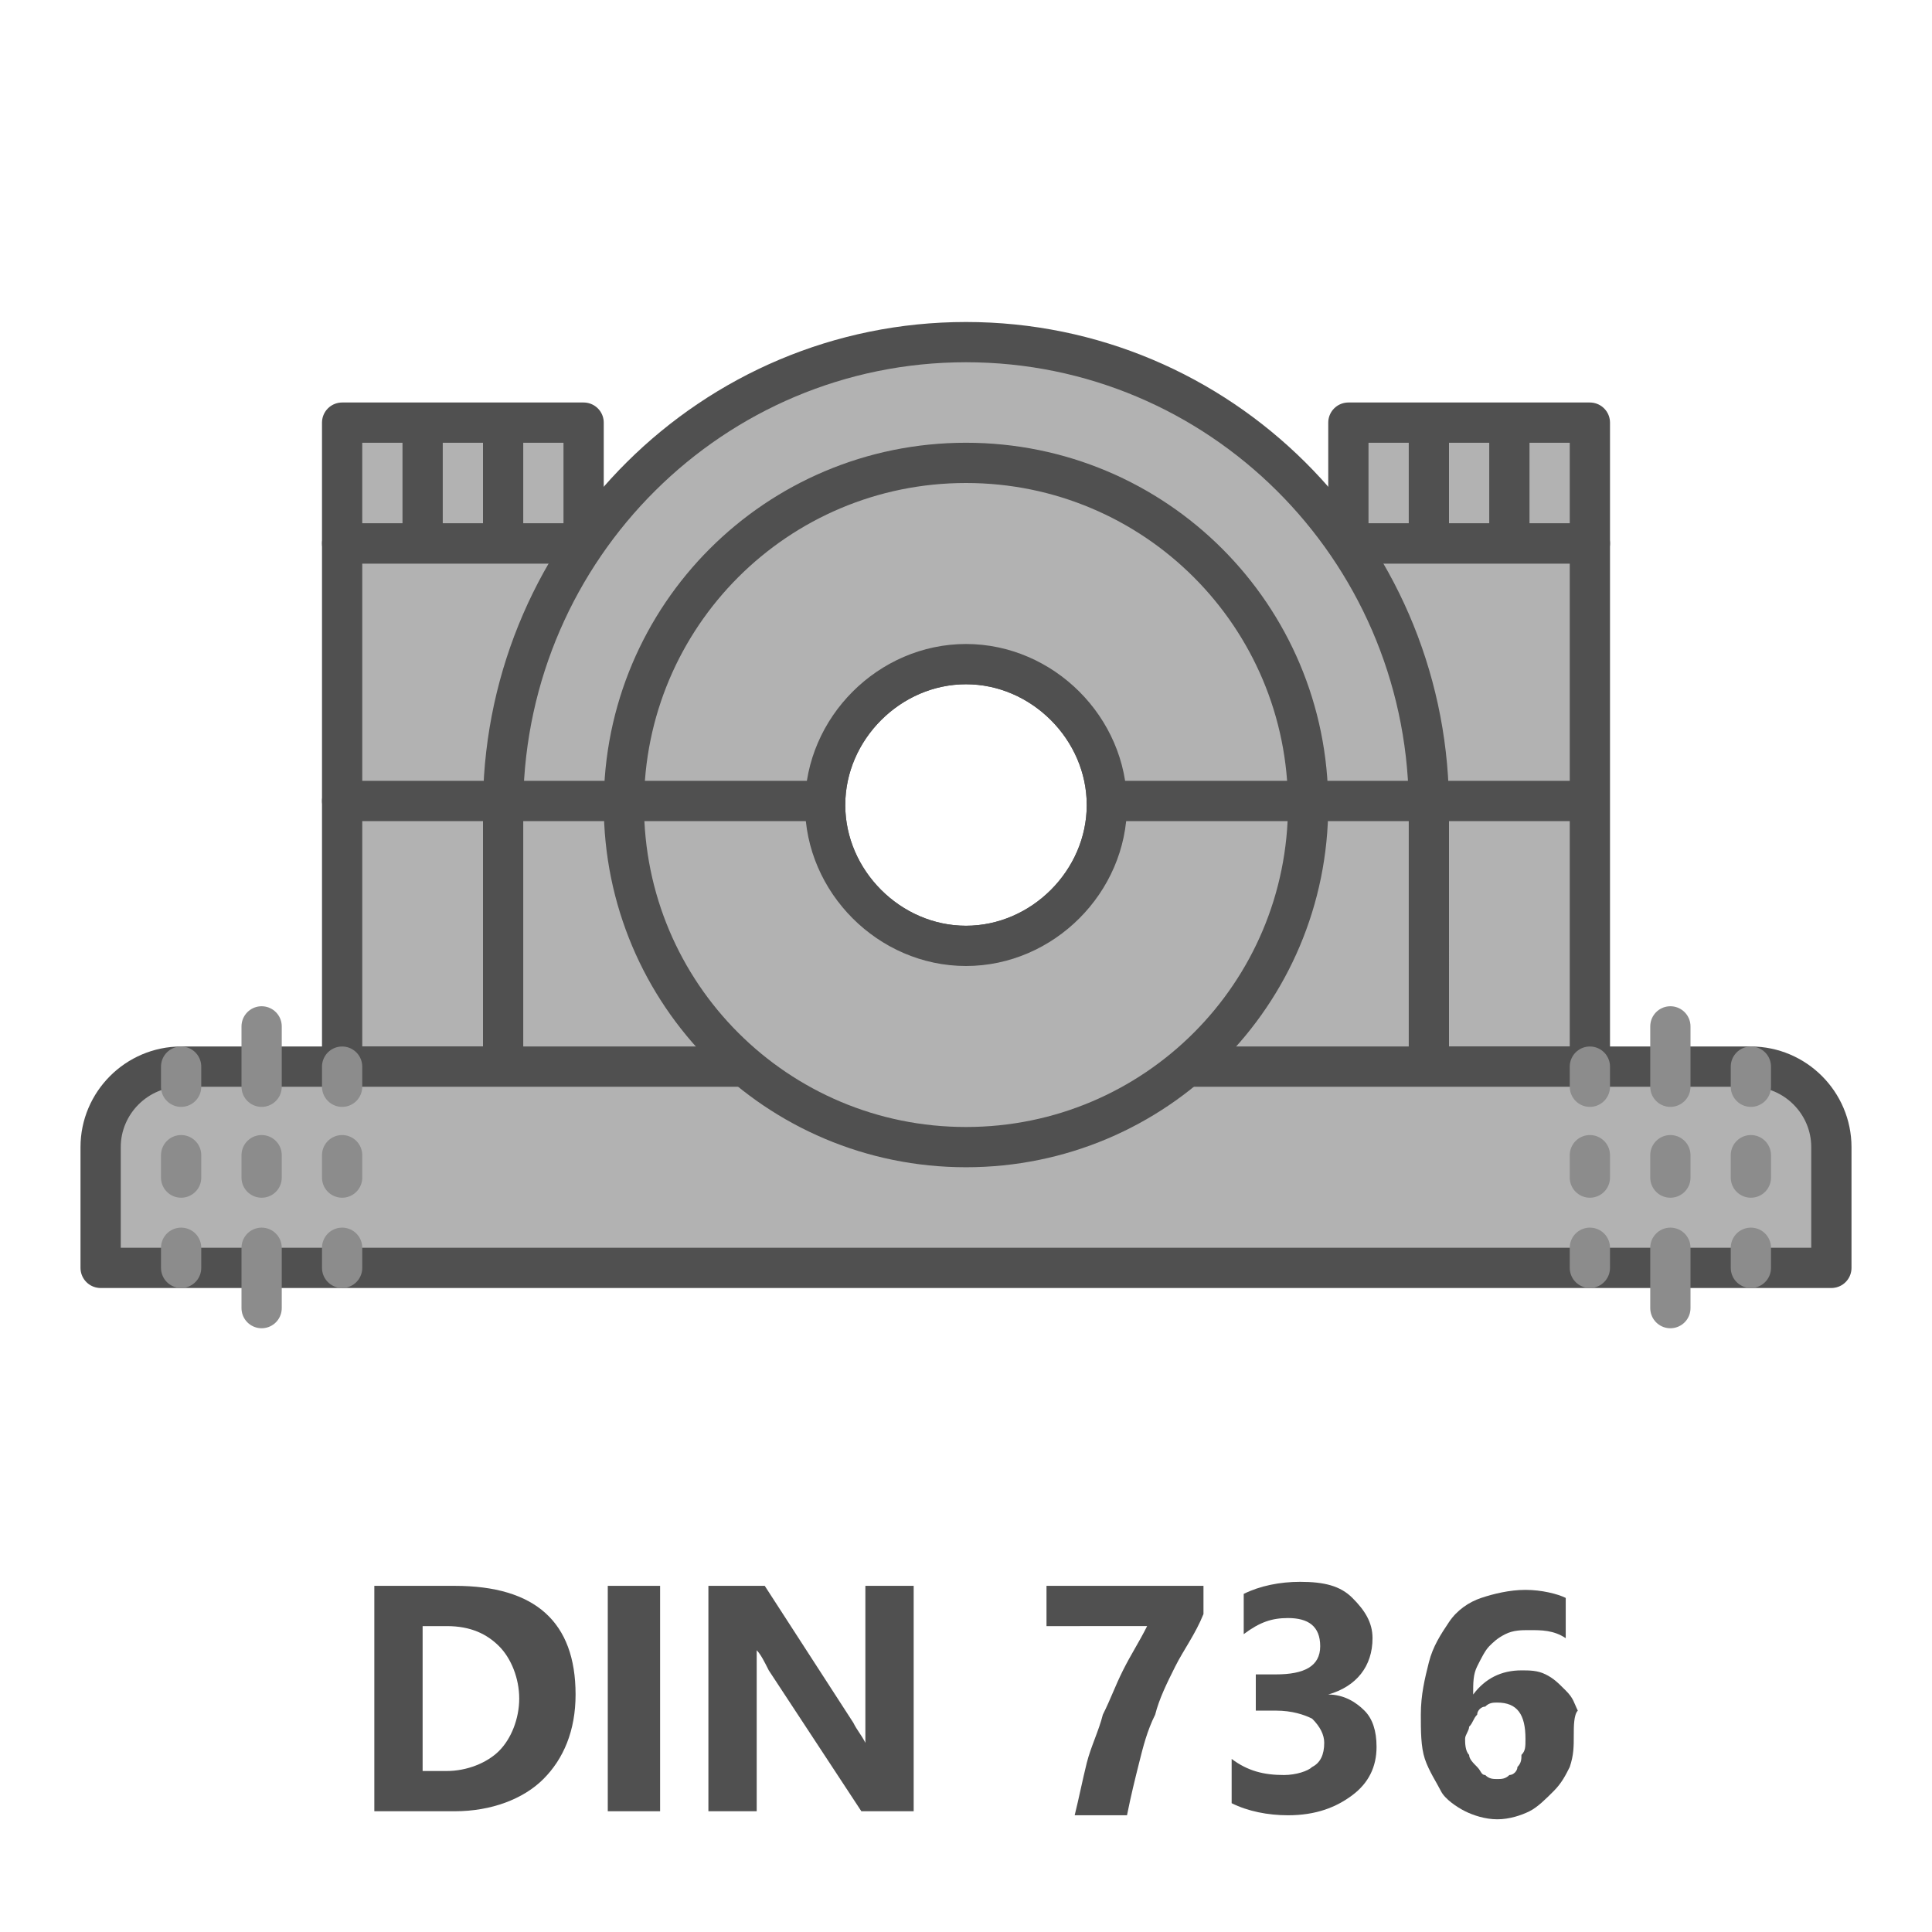 <?xml version="1.0" encoding="utf-8"?>
<!-- Generator: Adobe Illustrator 27.6.1, SVG Export Plug-In . SVG Version: 6.00 Build 0)  -->
<svg version="1.1" id="Icon" xmlns="http://www.w3.org/2000/svg" xmlns:xlink="http://www.w3.org/1999/xlink" x="0px" y="0px"
	 viewBox="0 0 48 48" style="enable-background:new 0 0 48 48;" xml:space="preserve">
<style type="text/css">
	.st0{fill:#B2B2B2;stroke:#505050;stroke-linecap:round;stroke-linejoin:round;stroke-miterlimit:10;}
	.st1{fill:none;stroke:#505050;stroke-linecap:round;stroke-linejoin:round;stroke-miterlimit:10;}
	.st2{fill:#505050;}
	.st3{fill:none;stroke:#8C8C8C;stroke-linecap:round;stroke-linejoin:round;}
	.st4{fill:none;stroke:#8C8C8C;stroke-linecap:round;stroke-linejoin:round;stroke-dasharray:0.557,1.671;}
</style>
<path class="st0" d="M15.5,13.5v13h-7v-13H15.5z"/>
<path class="st0" d="M39.5,13.5v13h-7v-13H39.5z"/>
<path class="st0" d="M35.5,19.9C35.4,13.6,30.3,8.5,24,8.5s-11.4,5.1-11.5,11.4V27h23V19.9z M24,23.5c-1.9,0-3.5-1.6-3.5-3.5
	s1.6-3.5,3.5-3.5s3.5,1.6,3.5,3.5S25.9,23.5,24,23.5z"/>
<path class="st0" d="M14.5,10.5v3h-6v-3H14.5z"/>
<line class="st1" x1="10.5" y1="10.6" x2="10.5" y2="13.4"/>
<path class="st0" d="M4.5,26.5h39c1.1,0,2,0.9,2,2v3h-43v-3C2.5,27.4,3.4,26.5,4.5,26.5z"/>
<g>
	<path class="st2" d="M9.3,45v-5.6h2c2,0,3,0.9,3,2.7c0,0.9-0.3,1.6-0.8,2.1S12.2,45,11.3,45H9.3z M10.5,40.4V44h0.6
		c0.5,0,1-0.2,1.3-0.5s0.5-0.8,0.5-1.3s-0.2-1-0.5-1.3s-0.7-0.5-1.3-0.5H10.5z"/>
	<path class="st2" d="M16.4,45h-1.3v-5.6h1.3V45z"/>
	<path class="st2" d="M22.7,45h-1.3l-2.3-3.5c-0.1-0.2-0.2-0.4-0.3-0.5l0,0c0,0.2,0,0.5,0,0.9V45h-1.2v-5.6H19l2.2,3.4
		c0.1,0.2,0.2,0.3,0.3,0.5l0,0c0-0.1,0-0.4,0-0.8v-3.1h1.2C22.7,39.4,22.7,45,22.7,45z"/>
	<path class="st2" d="M29.9,40.1c-0.2,0.5-0.5,0.9-0.7,1.3c-0.2,0.4-0.4,0.8-0.5,1.2c-0.2,0.4-0.3,0.8-0.4,1.2s-0.2,0.8-0.3,1.3
		h-1.3c0.1-0.4,0.2-0.9,0.3-1.3c0.1-0.4,0.3-0.8,0.4-1.2c0.2-0.4,0.3-0.7,0.5-1.1s0.4-0.7,0.6-1.1H26v-1h3.9V40.1z"/>
	<path class="st2" d="M30.6,44.8v-1.1c0.4,0.3,0.8,0.4,1.3,0.4c0.3,0,0.6-0.1,0.7-0.2c0.2-0.1,0.3-0.3,0.3-0.6
		c0-0.2-0.1-0.4-0.3-0.6c-0.2-0.1-0.5-0.2-0.9-0.2h-0.5v-0.9h0.5c0.7,0,1.1-0.2,1.1-0.7s-0.3-0.7-0.8-0.7c-0.4,0-0.7,0.1-1.1,0.4v-1
		c0.4-0.2,0.9-0.3,1.4-0.3c0.6,0,1,0.1,1.3,0.4c0.3,0.3,0.5,0.6,0.5,1c0,0.7-0.4,1.2-1.1,1.4l0,0c0.4,0,0.7,0.2,0.9,0.4
		s0.3,0.5,0.3,0.9c0,0.5-0.2,0.9-0.6,1.2s-0.9,0.5-1.6,0.5C31.5,45.1,31,45,30.6,44.8z"/>
	<path class="st2" d="M39.1,43.1c0,0.3,0,0.5-0.1,0.8c-0.1,0.2-0.2,0.4-0.4,0.6S38.2,44.9,38,45s-0.5,0.2-0.8,0.2s-0.6-0.1-0.8-0.2
		c-0.2-0.1-0.5-0.3-0.6-0.5s-0.3-0.5-0.4-0.8c-0.1-0.3-0.1-0.7-0.1-1.1c0-0.5,0.1-0.9,0.2-1.3c0.1-0.4,0.3-0.7,0.5-1
		s0.5-0.5,0.8-0.6s0.7-0.2,1.1-0.2c0.4,0,0.8,0.1,1,0.2v1c-0.3-0.2-0.6-0.2-0.9-0.2c-0.2,0-0.4,0-0.6,0.1c-0.2,0.1-0.3,0.2-0.4,0.3
		s-0.2,0.3-0.3,0.5s-0.1,0.4-0.1,0.7l0,0c0.3-0.4,0.7-0.6,1.2-0.6c0.2,0,0.4,0,0.6,0.1c0.2,0.1,0.3,0.2,0.5,0.4s0.2,0.3,0.3,0.5
		C39.1,42.6,39.1,42.9,39.1,43.1z M37.9,43.2c0-0.6-0.2-0.9-0.7-0.9c-0.1,0-0.2,0-0.3,0.1c-0.1,0-0.2,0.1-0.2,0.2
		c-0.1,0.1-0.1,0.2-0.2,0.3c0,0.1-0.1,0.2-0.1,0.3s0,0.3,0.1,0.4c0,0.1,0.1,0.2,0.2,0.3s0.1,0.2,0.2,0.2c0.1,0.1,0.2,0.1,0.3,0.1
		s0.2,0,0.3-0.1c0.1,0,0.2-0.1,0.2-0.2c0.1-0.1,0.1-0.2,0.1-0.3C37.9,43.5,37.9,43.4,37.9,43.2z"/>
</g>
<path class="st0" d="M24,11.5c-4.7,0-8.5,3.8-8.5,8.5s3.8,8.5,8.5,8.5s8.5-3.8,8.5-8.5S28.7,11.5,24,11.5z M24,23.5
	c-1.9,0-3.5-1.6-3.5-3.5s1.6-3.5,3.5-3.5s3.5,1.6,3.5,3.5S25.9,23.5,24,23.5z"/>
<g>
	<g>
		<line class="st3" x1="4.5" y1="26.5" x2="4.5" y2="27"/>
		<line class="st4" x1="4.5" y1="28.7" x2="4.5" y2="30.1"/>
		<line class="st3" x1="4.5" y1="31" x2="4.5" y2="31.5"/>
	</g>
</g>
<g>
	<g>
		<line class="st3" x1="6.5" y1="25.5" x2="6.5" y2="27"/>
		<line class="st4" x1="6.5" y1="28.7" x2="6.5" y2="30.1"/>
		<line class="st3" x1="6.5" y1="31" x2="6.5" y2="32.5"/>
	</g>
</g>
<g>
	<g>
		<line class="st3" x1="8.5" y1="26.5" x2="8.5" y2="27"/>
		<line class="st4" x1="8.5" y1="28.7" x2="8.5" y2="30.1"/>
		<line class="st3" x1="8.5" y1="31" x2="8.5" y2="31.5"/>
	</g>
</g>
<g>
	<g>
		<line class="st3" x1="39.5" y1="26.5" x2="39.5" y2="27"/>
		<line class="st4" x1="39.5" y1="28.7" x2="39.5" y2="30.1"/>
		<line class="st3" x1="39.5" y1="31" x2="39.5" y2="31.5"/>
	</g>
</g>
<g>
	<g>
		<line class="st3" x1="41.5" y1="25.5" x2="41.5" y2="27"/>
		<line class="st4" x1="41.5" y1="28.7" x2="41.5" y2="30.1"/>
		<line class="st3" x1="41.5" y1="31" x2="41.5" y2="32.5"/>
	</g>
</g>
<g>
	<g>
		<line class="st3" x1="43.5" y1="26.5" x2="43.5" y2="27"/>
		<line class="st4" x1="43.5" y1="28.7" x2="43.5" y2="30.1"/>
		<line class="st3" x1="43.5" y1="31" x2="43.5" y2="31.5"/>
	</g>
</g>
<line class="st1" x1="12.5" y1="10.6" x2="12.5" y2="13.4"/>
<path class="st0" d="M39.5,10.5v3h-6v-3H39.5z"/>
<line class="st1" x1="35.5" y1="10.6" x2="35.5" y2="13.4"/>
<line class="st1" x1="37.5" y1="10.6" x2="37.5" y2="13.4"/>
<g>
	<line class="st1" x1="8.5" y1="19.9" x2="20.5" y2="19.9"/>
	<line class="st1" x1="27.5" y1="19.9" x2="39.4" y2="19.9"/>
</g>
</svg>
